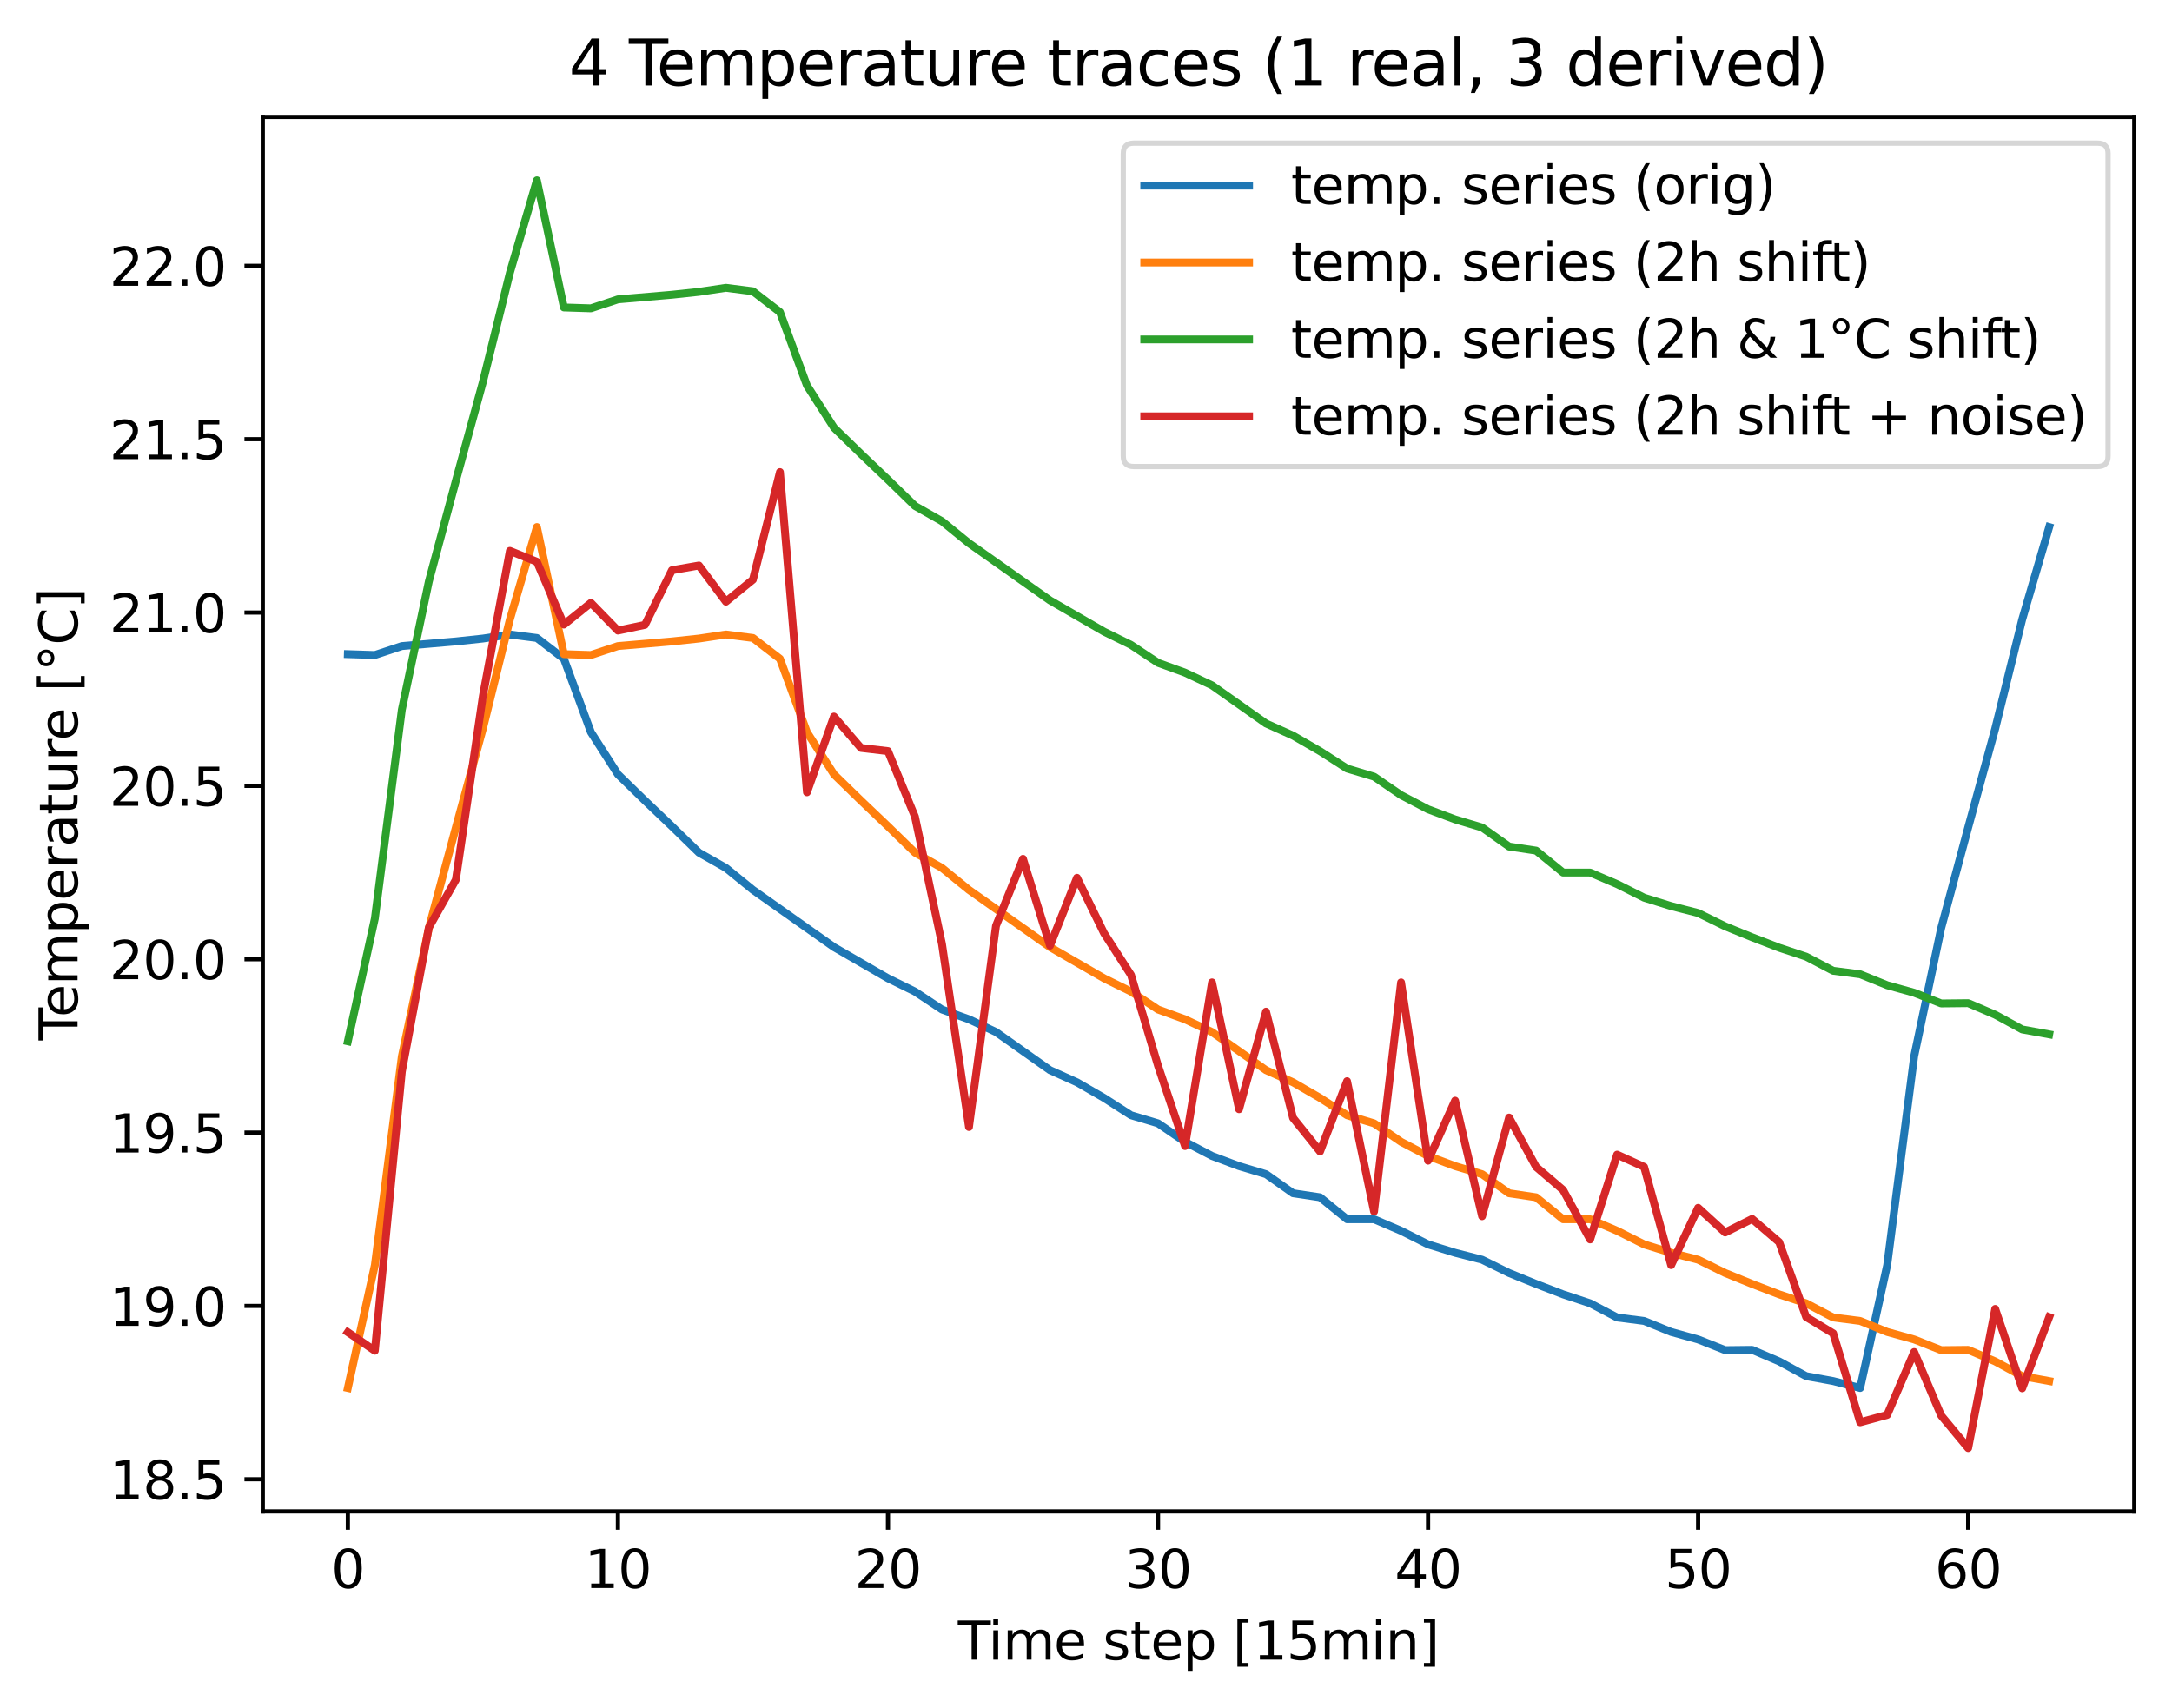 <?xml version="1.0" encoding="utf-8" standalone="no"?>
<!DOCTYPE svg PUBLIC "-//W3C//DTD SVG 1.1//EN"
  "http://www.w3.org/Graphics/SVG/1.1/DTD/svg11.dtd">
<svg xmlns:xlink="http://www.w3.org/1999/xlink" width="414.464pt" height="325.986pt" viewBox="0 0 414.464 325.986" xmlns="http://www.w3.org/2000/svg" version="1.1">
 <defs>
  <style type="text/css">*{stroke-linejoin: round; stroke-linecap: butt}</style>
 </defs>
 <g id="figure_1">
  <g id="patch_1">
   <path d="M 0 325.986 
L 414.464 325.986 
L 414.464 0 
L 0 0 
z
" style="fill: #ffffff"/>
  </g>
  <g id="axes_1">
   <g id="patch_2">
    <path d="M 50.144 288.43 
L 407.264 288.43 
L 407.264 22.318 
L 50.144 22.318 
z
" style="fill: #ffffff"/>
   </g>
   <g id="matplotlib.axis_1">
    <g id="xtick_1">
     <g id="line2d_1">
      <defs>
       <path id="m0b7dddaefb" d="M 0 0 
L 0 3.5 
" style="stroke: #000000; stroke-width: 0.8"/>
      </defs>
      <g>
       <use xlink:href="#m0b7dddaefb" x="66.376" y="288.43" style="stroke: #000000; stroke-width: 0.8"/>
      </g>
     </g>
     <g id="text_1">
      <!-- 0 -->
      <g transform="translate(63.195 303.029) scale(0.1 -0.1)">
       <defs>
        <path id="DejaVuSans-30" d="M 2034 4250 
Q 1547 4250 1301 3770 
Q 1056 3291 1056 2328 
Q 1056 1369 1301 889 
Q 1547 409 2034 409 
Q 2525 409 2770 889 
Q 3016 1369 3016 2328 
Q 3016 3291 2770 3770 
Q 2525 4250 2034 4250 
z
M 2034 4750 
Q 2819 4750 3233 4129 
Q 3647 3509 3647 2328 
Q 3647 1150 3233 529 
Q 2819 -91 2034 -91 
Q 1250 -91 836 529 
Q 422 1150 422 2328 
Q 422 3509 836 4129 
Q 1250 4750 2034 4750 
z
" transform="scale(0.016)"/>
       </defs>
       <use xlink:href="#DejaVuSans-30"/>
      </g>
     </g>
    </g>
    <g id="xtick_2">
     <g id="line2d_2">
      <g>
       <use xlink:href="#m0b7dddaefb" x="117.909" y="288.43" style="stroke: #000000; stroke-width: 0.8"/>
      </g>
     </g>
     <g id="text_2">
      <!-- 10 -->
      <g transform="translate(111.546 303.029) scale(0.1 -0.1)">
       <defs>
        <path id="DejaVuSans-31" d="M 794 531 
L 1825 531 
L 1825 4091 
L 703 3866 
L 703 4441 
L 1819 4666 
L 2450 4666 
L 2450 531 
L 3481 531 
L 3481 0 
L 794 0 
L 794 531 
z
" transform="scale(0.016)"/>
       </defs>
       <use xlink:href="#DejaVuSans-31"/>
       <use xlink:href="#DejaVuSans-30" transform="translate(63.623 0)"/>
      </g>
     </g>
    </g>
    <g id="xtick_3">
     <g id="line2d_3">
      <g>
       <use xlink:href="#m0b7dddaefb" x="169.441" y="288.43" style="stroke: #000000; stroke-width: 0.8"/>
      </g>
     </g>
     <g id="text_3">
      <!-- 20 -->
      <g transform="translate(163.079 303.029) scale(0.1 -0.1)">
       <defs>
        <path id="DejaVuSans-32" d="M 1228 531 
L 3431 531 
L 3431 0 
L 469 0 
L 469 531 
Q 828 903 1448 1529 
Q 2069 2156 2228 2338 
Q 2531 2678 2651 2914 
Q 2772 3150 2772 3378 
Q 2772 3750 2511 3984 
Q 2250 4219 1831 4219 
Q 1534 4219 1204 4116 
Q 875 4013 500 3803 
L 500 4441 
Q 881 4594 1212 4672 
Q 1544 4750 1819 4750 
Q 2544 4750 2975 4387 
Q 3406 4025 3406 3419 
Q 3406 3131 3298 2873 
Q 3191 2616 2906 2266 
Q 2828 2175 2409 1742 
Q 1991 1309 1228 531 
z
" transform="scale(0.016)"/>
       </defs>
       <use xlink:href="#DejaVuSans-32"/>
       <use xlink:href="#DejaVuSans-30" transform="translate(63.623 0)"/>
      </g>
     </g>
    </g>
    <g id="xtick_4">
     <g id="line2d_4">
      <g>
       <use xlink:href="#m0b7dddaefb" x="220.974" y="288.43" style="stroke: #000000; stroke-width: 0.8"/>
      </g>
     </g>
     <g id="text_4">
      <!-- 30 -->
      <g transform="translate(214.611 303.029) scale(0.1 -0.1)">
       <defs>
        <path id="DejaVuSans-33" d="M 2597 2516 
Q 3050 2419 3304 2112 
Q 3559 1806 3559 1356 
Q 3559 666 3084 287 
Q 2609 -91 1734 -91 
Q 1441 -91 1130 -33 
Q 819 25 488 141 
L 488 750 
Q 750 597 1062 519 
Q 1375 441 1716 441 
Q 2309 441 2620 675 
Q 2931 909 2931 1356 
Q 2931 1769 2642 2001 
Q 2353 2234 1838 2234 
L 1294 2234 
L 1294 2753 
L 1863 2753 
Q 2328 2753 2575 2939 
Q 2822 3125 2822 3475 
Q 2822 3834 2567 4026 
Q 2313 4219 1838 4219 
Q 1578 4219 1281 4162 
Q 984 4106 628 3988 
L 628 4550 
Q 988 4650 1302 4700 
Q 1616 4750 1894 4750 
Q 2613 4750 3031 4423 
Q 3450 4097 3450 3541 
Q 3450 3153 3228 2886 
Q 3006 2619 2597 2516 
z
" transform="scale(0.016)"/>
       </defs>
       <use xlink:href="#DejaVuSans-33"/>
       <use xlink:href="#DejaVuSans-30" transform="translate(63.623 0)"/>
      </g>
     </g>
    </g>
    <g id="xtick_5">
     <g id="line2d_5">
      <g>
       <use xlink:href="#m0b7dddaefb" x="272.506" y="288.43" style="stroke: #000000; stroke-width: 0.8"/>
      </g>
     </g>
     <g id="text_5">
      <!-- 40 -->
      <g transform="translate(266.144 303.029) scale(0.1 -0.1)">
       <defs>
        <path id="DejaVuSans-34" d="M 2419 4116 
L 825 1625 
L 2419 1625 
L 2419 4116 
z
M 2253 4666 
L 3047 4666 
L 3047 1625 
L 3713 1625 
L 3713 1100 
L 3047 1100 
L 3047 0 
L 2419 0 
L 2419 1100 
L 313 1100 
L 313 1709 
L 2253 4666 
z
" transform="scale(0.016)"/>
       </defs>
       <use xlink:href="#DejaVuSans-34"/>
       <use xlink:href="#DejaVuSans-30" transform="translate(63.623 0)"/>
      </g>
     </g>
    </g>
    <g id="xtick_6">
     <g id="line2d_6">
      <g>
       <use xlink:href="#m0b7dddaefb" x="324.039" y="288.43" style="stroke: #000000; stroke-width: 0.8"/>
      </g>
     </g>
     <g id="text_6">
      <!-- 50 -->
      <g transform="translate(317.676 303.029) scale(0.1 -0.1)">
       <defs>
        <path id="DejaVuSans-35" d="M 691 4666 
L 3169 4666 
L 3169 4134 
L 1269 4134 
L 1269 2991 
Q 1406 3038 1543 3061 
Q 1681 3084 1819 3084 
Q 2600 3084 3056 2656 
Q 3513 2228 3513 1497 
Q 3513 744 3044 326 
Q 2575 -91 1722 -91 
Q 1428 -91 1123 -41 
Q 819 9 494 109 
L 494 744 
Q 775 591 1075 516 
Q 1375 441 1709 441 
Q 2250 441 2565 725 
Q 2881 1009 2881 1497 
Q 2881 1984 2565 2268 
Q 2250 2553 1709 2553 
Q 1456 2553 1204 2497 
Q 953 2441 691 2322 
L 691 4666 
z
" transform="scale(0.016)"/>
       </defs>
       <use xlink:href="#DejaVuSans-35"/>
       <use xlink:href="#DejaVuSans-30" transform="translate(63.623 0)"/>
      </g>
     </g>
    </g>
    <g id="xtick_7">
     <g id="line2d_7">
      <g>
       <use xlink:href="#m0b7dddaefb" x="375.571" y="288.43" style="stroke: #000000; stroke-width: 0.8"/>
      </g>
     </g>
     <g id="text_7">
      <!-- 60 -->
      <g transform="translate(369.209 303.029) scale(0.1 -0.1)">
       <defs>
        <path id="DejaVuSans-36" d="M 2113 2584 
Q 1688 2584 1439 2293 
Q 1191 2003 1191 1497 
Q 1191 994 1439 701 
Q 1688 409 2113 409 
Q 2538 409 2786 701 
Q 3034 994 3034 1497 
Q 3034 2003 2786 2293 
Q 2538 2584 2113 2584 
z
M 3366 4563 
L 3366 3988 
Q 3128 4100 2886 4159 
Q 2644 4219 2406 4219 
Q 1781 4219 1451 3797 
Q 1122 3375 1075 2522 
Q 1259 2794 1537 2939 
Q 1816 3084 2150 3084 
Q 2853 3084 3261 2657 
Q 3669 2231 3669 1497 
Q 3669 778 3244 343 
Q 2819 -91 2113 -91 
Q 1303 -91 875 529 
Q 447 1150 447 2328 
Q 447 3434 972 4092 
Q 1497 4750 2381 4750 
Q 2619 4750 2861 4703 
Q 3103 4656 3366 4563 
z
" transform="scale(0.016)"/>
       </defs>
       <use xlink:href="#DejaVuSans-36"/>
       <use xlink:href="#DejaVuSans-30" transform="translate(63.623 0)"/>
      </g>
     </g>
    </g>
    <g id="text_8">
     <!-- Time step [15min] -->
     <g transform="translate(182.784 316.707) scale(0.1 -0.1)">
      <defs>
       <path id="DejaVuSans-54" d="M -19 4666 
L 3928 4666 
L 3928 4134 
L 2272 4134 
L 2272 0 
L 1638 0 
L 1638 4134 
L -19 4134 
L -19 4666 
z
" transform="scale(0.016)"/>
       <path id="DejaVuSans-69" d="M 603 3500 
L 1178 3500 
L 1178 0 
L 603 0 
L 603 3500 
z
M 603 4863 
L 1178 4863 
L 1178 4134 
L 603 4134 
L 603 4863 
z
" transform="scale(0.016)"/>
       <path id="DejaVuSans-6d" d="M 3328 2828 
Q 3544 3216 3844 3400 
Q 4144 3584 4550 3584 
Q 5097 3584 5394 3201 
Q 5691 2819 5691 2113 
L 5691 0 
L 5113 0 
L 5113 2094 
Q 5113 2597 4934 2840 
Q 4756 3084 4391 3084 
Q 3944 3084 3684 2787 
Q 3425 2491 3425 1978 
L 3425 0 
L 2847 0 
L 2847 2094 
Q 2847 2600 2669 2842 
Q 2491 3084 2119 3084 
Q 1678 3084 1418 2786 
Q 1159 2488 1159 1978 
L 1159 0 
L 581 0 
L 581 3500 
L 1159 3500 
L 1159 2956 
Q 1356 3278 1631 3431 
Q 1906 3584 2284 3584 
Q 2666 3584 2933 3390 
Q 3200 3197 3328 2828 
z
" transform="scale(0.016)"/>
       <path id="DejaVuSans-65" d="M 3597 1894 
L 3597 1613 
L 953 1613 
Q 991 1019 1311 708 
Q 1631 397 2203 397 
Q 2534 397 2845 478 
Q 3156 559 3463 722 
L 3463 178 
Q 3153 47 2828 -22 
Q 2503 -91 2169 -91 
Q 1331 -91 842 396 
Q 353 884 353 1716 
Q 353 2575 817 3079 
Q 1281 3584 2069 3584 
Q 2775 3584 3186 3129 
Q 3597 2675 3597 1894 
z
M 3022 2063 
Q 3016 2534 2758 2815 
Q 2500 3097 2075 3097 
Q 1594 3097 1305 2825 
Q 1016 2553 972 2059 
L 3022 2063 
z
" transform="scale(0.016)"/>
       <path id="DejaVuSans-20" transform="scale(0.016)"/>
       <path id="DejaVuSans-73" d="M 2834 3397 
L 2834 2853 
Q 2591 2978 2328 3040 
Q 2066 3103 1784 3103 
Q 1356 3103 1142 2972 
Q 928 2841 928 2578 
Q 928 2378 1081 2264 
Q 1234 2150 1697 2047 
L 1894 2003 
Q 2506 1872 2764 1633 
Q 3022 1394 3022 966 
Q 3022 478 2636 193 
Q 2250 -91 1575 -91 
Q 1294 -91 989 -36 
Q 684 19 347 128 
L 347 722 
Q 666 556 975 473 
Q 1284 391 1588 391 
Q 1994 391 2212 530 
Q 2431 669 2431 922 
Q 2431 1156 2273 1281 
Q 2116 1406 1581 1522 
L 1381 1569 
Q 847 1681 609 1914 
Q 372 2147 372 2553 
Q 372 3047 722 3315 
Q 1072 3584 1716 3584 
Q 2034 3584 2315 3537 
Q 2597 3491 2834 3397 
z
" transform="scale(0.016)"/>
       <path id="DejaVuSans-74" d="M 1172 4494 
L 1172 3500 
L 2356 3500 
L 2356 3053 
L 1172 3053 
L 1172 1153 
Q 1172 725 1289 603 
Q 1406 481 1766 481 
L 2356 481 
L 2356 0 
L 1766 0 
Q 1100 0 847 248 
Q 594 497 594 1153 
L 594 3053 
L 172 3053 
L 172 3500 
L 594 3500 
L 594 4494 
L 1172 4494 
z
" transform="scale(0.016)"/>
       <path id="DejaVuSans-70" d="M 1159 525 
L 1159 -1331 
L 581 -1331 
L 581 3500 
L 1159 3500 
L 1159 2969 
Q 1341 3281 1617 3432 
Q 1894 3584 2278 3584 
Q 2916 3584 3314 3078 
Q 3713 2572 3713 1747 
Q 3713 922 3314 415 
Q 2916 -91 2278 -91 
Q 1894 -91 1617 61 
Q 1341 213 1159 525 
z
M 3116 1747 
Q 3116 2381 2855 2742 
Q 2594 3103 2138 3103 
Q 1681 3103 1420 2742 
Q 1159 2381 1159 1747 
Q 1159 1113 1420 752 
Q 1681 391 2138 391 
Q 2594 391 2855 752 
Q 3116 1113 3116 1747 
z
" transform="scale(0.016)"/>
       <path id="DejaVuSans-5b" d="M 550 4863 
L 1875 4863 
L 1875 4416 
L 1125 4416 
L 1125 -397 
L 1875 -397 
L 1875 -844 
L 550 -844 
L 550 4863 
z
" transform="scale(0.016)"/>
       <path id="DejaVuSans-6e" d="M 3513 2113 
L 3513 0 
L 2938 0 
L 2938 2094 
Q 2938 2591 2744 2837 
Q 2550 3084 2163 3084 
Q 1697 3084 1428 2787 
Q 1159 2491 1159 1978 
L 1159 0 
L 581 0 
L 581 3500 
L 1159 3500 
L 1159 2956 
Q 1366 3272 1645 3428 
Q 1925 3584 2291 3584 
Q 2894 3584 3203 3211 
Q 3513 2838 3513 2113 
z
" transform="scale(0.016)"/>
       <path id="DejaVuSans-5d" d="M 1947 4863 
L 1947 -844 
L 622 -844 
L 622 -397 
L 1369 -397 
L 1369 4416 
L 622 4416 
L 622 4863 
L 1947 4863 
z
" transform="scale(0.016)"/>
      </defs>
      <use xlink:href="#DejaVuSans-54"/>
      <use xlink:href="#DejaVuSans-69" transform="translate(57.959 0)"/>
      <use xlink:href="#DejaVuSans-6d" transform="translate(85.742 0)"/>
      <use xlink:href="#DejaVuSans-65" transform="translate(183.154 0)"/>
      <use xlink:href="#DejaVuSans-20" transform="translate(244.678 0)"/>
      <use xlink:href="#DejaVuSans-73" transform="translate(276.465 0)"/>
      <use xlink:href="#DejaVuSans-74" transform="translate(328.564 0)"/>
      <use xlink:href="#DejaVuSans-65" transform="translate(367.773 0)"/>
      <use xlink:href="#DejaVuSans-70" transform="translate(429.297 0)"/>
      <use xlink:href="#DejaVuSans-20" transform="translate(492.773 0)"/>
      <use xlink:href="#DejaVuSans-5b" transform="translate(524.561 0)"/>
      <use xlink:href="#DejaVuSans-31" transform="translate(563.574 0)"/>
      <use xlink:href="#DejaVuSans-35" transform="translate(627.197 0)"/>
      <use xlink:href="#DejaVuSans-6d" transform="translate(690.82 0)"/>
      <use xlink:href="#DejaVuSans-69" transform="translate(788.232 0)"/>
      <use xlink:href="#DejaVuSans-6e" transform="translate(816.016 0)"/>
      <use xlink:href="#DejaVuSans-5d" transform="translate(879.395 0)"/>
     </g>
    </g>
   </g>
   <g id="matplotlib.axis_2">
    <g id="ytick_1">
     <g id="line2d_8">
      <defs>
       <path id="m5e335a6cf7" d="M 0 0 
L -3.5 0 
" style="stroke: #000000; stroke-width: 0.8"/>
      </defs>
      <g>
       <use xlink:href="#m5e335a6cf7" x="50.144" y="282.287" style="stroke: #000000; stroke-width: 0.8"/>
      </g>
     </g>
     <g id="text_9">
      <!-- 18.5 -->
      <g transform="translate(20.878 286.086) scale(0.1 -0.1)">
       <defs>
        <path id="DejaVuSans-38" d="M 2034 2216 
Q 1584 2216 1326 1975 
Q 1069 1734 1069 1313 
Q 1069 891 1326 650 
Q 1584 409 2034 409 
Q 2484 409 2743 651 
Q 3003 894 3003 1313 
Q 3003 1734 2745 1975 
Q 2488 2216 2034 2216 
z
M 1403 2484 
Q 997 2584 770 2862 
Q 544 3141 544 3541 
Q 544 4100 942 4425 
Q 1341 4750 2034 4750 
Q 2731 4750 3128 4425 
Q 3525 4100 3525 3541 
Q 3525 3141 3298 2862 
Q 3072 2584 2669 2484 
Q 3125 2378 3379 2068 
Q 3634 1759 3634 1313 
Q 3634 634 3220 271 
Q 2806 -91 2034 -91 
Q 1263 -91 848 271 
Q 434 634 434 1313 
Q 434 1759 690 2068 
Q 947 2378 1403 2484 
z
M 1172 3481 
Q 1172 3119 1398 2916 
Q 1625 2713 2034 2713 
Q 2441 2713 2670 2916 
Q 2900 3119 2900 3481 
Q 2900 3844 2670 4047 
Q 2441 4250 2034 4250 
Q 1625 4250 1398 4047 
Q 1172 3844 1172 3481 
z
" transform="scale(0.016)"/>
        <path id="DejaVuSans-2e" d="M 684 794 
L 1344 794 
L 1344 0 
L 684 0 
L 684 794 
z
" transform="scale(0.016)"/>
       </defs>
       <use xlink:href="#DejaVuSans-31"/>
       <use xlink:href="#DejaVuSans-38" transform="translate(63.623 0)"/>
       <use xlink:href="#DejaVuSans-2e" transform="translate(127.246 0)"/>
       <use xlink:href="#DejaVuSans-35" transform="translate(159.033 0)"/>
      </g>
     </g>
    </g>
    <g id="ytick_2">
     <g id="line2d_9">
      <g>
       <use xlink:href="#m5e335a6cf7" x="50.144" y="249.208" style="stroke: #000000; stroke-width: 0.8"/>
      </g>
     </g>
     <g id="text_10">
      <!-- 19.0 -->
      <g transform="translate(20.878 253.007) scale(0.1 -0.1)">
       <defs>
        <path id="DejaVuSans-39" d="M 703 97 
L 703 672 
Q 941 559 1184 500 
Q 1428 441 1663 441 
Q 2288 441 2617 861 
Q 2947 1281 2994 2138 
Q 2813 1869 2534 1725 
Q 2256 1581 1919 1581 
Q 1219 1581 811 2004 
Q 403 2428 403 3163 
Q 403 3881 828 4315 
Q 1253 4750 1959 4750 
Q 2769 4750 3195 4129 
Q 3622 3509 3622 2328 
Q 3622 1225 3098 567 
Q 2575 -91 1691 -91 
Q 1453 -91 1209 -44 
Q 966 3 703 97 
z
M 1959 2075 
Q 2384 2075 2632 2365 
Q 2881 2656 2881 3163 
Q 2881 3666 2632 3958 
Q 2384 4250 1959 4250 
Q 1534 4250 1286 3958 
Q 1038 3666 1038 3163 
Q 1038 2656 1286 2365 
Q 1534 2075 1959 2075 
z
" transform="scale(0.016)"/>
       </defs>
       <use xlink:href="#DejaVuSans-31"/>
       <use xlink:href="#DejaVuSans-39" transform="translate(63.623 0)"/>
       <use xlink:href="#DejaVuSans-2e" transform="translate(127.246 0)"/>
       <use xlink:href="#DejaVuSans-30" transform="translate(159.033 0)"/>
      </g>
     </g>
    </g>
    <g id="ytick_3">
     <g id="line2d_10">
      <g>
       <use xlink:href="#m5e335a6cf7" x="50.144" y="216.129" style="stroke: #000000; stroke-width: 0.8"/>
      </g>
     </g>
     <g id="text_11">
      <!-- 19.5 -->
      <g transform="translate(20.878 219.928) scale(0.1 -0.1)">
       <use xlink:href="#DejaVuSans-31"/>
       <use xlink:href="#DejaVuSans-39" transform="translate(63.623 0)"/>
       <use xlink:href="#DejaVuSans-2e" transform="translate(127.246 0)"/>
       <use xlink:href="#DejaVuSans-35" transform="translate(159.033 0)"/>
      </g>
     </g>
    </g>
    <g id="ytick_4">
     <g id="line2d_11">
      <g>
       <use xlink:href="#m5e335a6cf7" x="50.144" y="183.049" style="stroke: #000000; stroke-width: 0.8"/>
      </g>
     </g>
     <g id="text_12">
      <!-- 20.0 -->
      <g transform="translate(20.878 186.849) scale(0.1 -0.1)">
       <use xlink:href="#DejaVuSans-32"/>
       <use xlink:href="#DejaVuSans-30" transform="translate(63.623 0)"/>
       <use xlink:href="#DejaVuSans-2e" transform="translate(127.246 0)"/>
       <use xlink:href="#DejaVuSans-30" transform="translate(159.033 0)"/>
      </g>
     </g>
    </g>
    <g id="ytick_5">
     <g id="line2d_12">
      <g>
       <use xlink:href="#m5e335a6cf7" x="50.144" y="149.97" style="stroke: #000000; stroke-width: 0.8"/>
      </g>
     </g>
     <g id="text_13">
      <!-- 20.5 -->
      <g transform="translate(20.878 153.77) scale(0.1 -0.1)">
       <use xlink:href="#DejaVuSans-32"/>
       <use xlink:href="#DejaVuSans-30" transform="translate(63.623 0)"/>
       <use xlink:href="#DejaVuSans-2e" transform="translate(127.246 0)"/>
       <use xlink:href="#DejaVuSans-35" transform="translate(159.033 0)"/>
      </g>
     </g>
    </g>
    <g id="ytick_6">
     <g id="line2d_13">
      <g>
       <use xlink:href="#m5e335a6cf7" x="50.144" y="116.891" style="stroke: #000000; stroke-width: 0.8"/>
      </g>
     </g>
     <g id="text_14">
      <!-- 21.0 -->
      <g transform="translate(20.878 120.691) scale(0.1 -0.1)">
       <use xlink:href="#DejaVuSans-32"/>
       <use xlink:href="#DejaVuSans-31" transform="translate(63.623 0)"/>
       <use xlink:href="#DejaVuSans-2e" transform="translate(127.246 0)"/>
       <use xlink:href="#DejaVuSans-30" transform="translate(159.033 0)"/>
      </g>
     </g>
    </g>
    <g id="ytick_7">
     <g id="line2d_14">
      <g>
       <use xlink:href="#m5e335a6cf7" x="50.144" y="83.812" style="stroke: #000000; stroke-width: 0.8"/>
      </g>
     </g>
     <g id="text_15">
      <!-- 21.5 -->
      <g transform="translate(20.878 87.611) scale(0.1 -0.1)">
       <use xlink:href="#DejaVuSans-32"/>
       <use xlink:href="#DejaVuSans-31" transform="translate(63.623 0)"/>
       <use xlink:href="#DejaVuSans-2e" transform="translate(127.246 0)"/>
       <use xlink:href="#DejaVuSans-35" transform="translate(159.033 0)"/>
      </g>
     </g>
    </g>
    <g id="ytick_8">
     <g id="line2d_15">
      <g>
       <use xlink:href="#m5e335a6cf7" x="50.144" y="50.733" style="stroke: #000000; stroke-width: 0.8"/>
      </g>
     </g>
     <g id="text_16">
      <!-- 22.0 -->
      <g transform="translate(20.878 54.532) scale(0.1 -0.1)">
       <use xlink:href="#DejaVuSans-32"/>
       <use xlink:href="#DejaVuSans-32" transform="translate(63.623 0)"/>
       <use xlink:href="#DejaVuSans-2e" transform="translate(127.246 0)"/>
       <use xlink:href="#DejaVuSans-30" transform="translate(159.033 0)"/>
      </g>
     </g>
    </g>
    <g id="text_17">
     <!-- Temperature [°C] -->
     <g transform="translate(14.798 198.526) rotate(-90) scale(0.1 -0.1)">
      <defs>
       <path id="DejaVuSans-72" d="M 2631 2963 
Q 2534 3019 2420 3045 
Q 2306 3072 2169 3072 
Q 1681 3072 1420 2755 
Q 1159 2438 1159 1844 
L 1159 0 
L 581 0 
L 581 3500 
L 1159 3500 
L 1159 2956 
Q 1341 3275 1631 3429 
Q 1922 3584 2338 3584 
Q 2397 3584 2469 3576 
Q 2541 3569 2628 3553 
L 2631 2963 
z
" transform="scale(0.016)"/>
       <path id="DejaVuSans-61" d="M 2194 1759 
Q 1497 1759 1228 1600 
Q 959 1441 959 1056 
Q 959 750 1161 570 
Q 1363 391 1709 391 
Q 2188 391 2477 730 
Q 2766 1069 2766 1631 
L 2766 1759 
L 2194 1759 
z
M 3341 1997 
L 3341 0 
L 2766 0 
L 2766 531 
Q 2569 213 2275 61 
Q 1981 -91 1556 -91 
Q 1019 -91 701 211 
Q 384 513 384 1019 
Q 384 1609 779 1909 
Q 1175 2209 1959 2209 
L 2766 2209 
L 2766 2266 
Q 2766 2663 2505 2880 
Q 2244 3097 1772 3097 
Q 1472 3097 1187 3025 
Q 903 2953 641 2809 
L 641 3341 
Q 956 3463 1253 3523 
Q 1550 3584 1831 3584 
Q 2591 3584 2966 3190 
Q 3341 2797 3341 1997 
z
" transform="scale(0.016)"/>
       <path id="DejaVuSans-75" d="M 544 1381 
L 544 3500 
L 1119 3500 
L 1119 1403 
Q 1119 906 1312 657 
Q 1506 409 1894 409 
Q 2359 409 2629 706 
Q 2900 1003 2900 1516 
L 2900 3500 
L 3475 3500 
L 3475 0 
L 2900 0 
L 2900 538 
Q 2691 219 2414 64 
Q 2138 -91 1772 -91 
Q 1169 -91 856 284 
Q 544 659 544 1381 
z
M 1991 3584 
L 1991 3584 
z
" transform="scale(0.016)"/>
       <path id="DejaVuSans-b0" d="M 1600 4347 
Q 1350 4347 1178 4173 
Q 1006 4000 1006 3750 
Q 1006 3503 1178 3333 
Q 1350 3163 1600 3163 
Q 1850 3163 2022 3333 
Q 2194 3503 2194 3750 
Q 2194 3997 2020 4172 
Q 1847 4347 1600 4347 
z
M 1600 4750 
Q 1800 4750 1984 4673 
Q 2169 4597 2303 4453 
Q 2447 4313 2519 4134 
Q 2591 3956 2591 3750 
Q 2591 3338 2302 3052 
Q 2013 2766 1594 2766 
Q 1172 2766 890 3047 
Q 609 3328 609 3750 
Q 609 4169 896 4459 
Q 1184 4750 1600 4750 
z
" transform="scale(0.016)"/>
       <path id="DejaVuSans-43" d="M 4122 4306 
L 4122 3641 
Q 3803 3938 3442 4084 
Q 3081 4231 2675 4231 
Q 1875 4231 1450 3742 
Q 1025 3253 1025 2328 
Q 1025 1406 1450 917 
Q 1875 428 2675 428 
Q 3081 428 3442 575 
Q 3803 722 4122 1019 
L 4122 359 
Q 3791 134 3420 21 
Q 3050 -91 2638 -91 
Q 1578 -91 968 557 
Q 359 1206 359 2328 
Q 359 3453 968 4101 
Q 1578 4750 2638 4750 
Q 3056 4750 3426 4639 
Q 3797 4528 4122 4306 
z
" transform="scale(0.016)"/>
      </defs>
      <use xlink:href="#DejaVuSans-54"/>
      <use xlink:href="#DejaVuSans-65" transform="translate(44.084 0)"/>
      <use xlink:href="#DejaVuSans-6d" transform="translate(105.607 0)"/>
      <use xlink:href="#DejaVuSans-70" transform="translate(203.02 0)"/>
      <use xlink:href="#DejaVuSans-65" transform="translate(266.496 0)"/>
      <use xlink:href="#DejaVuSans-72" transform="translate(328.02 0)"/>
      <use xlink:href="#DejaVuSans-61" transform="translate(369.133 0)"/>
      <use xlink:href="#DejaVuSans-74" transform="translate(430.412 0)"/>
      <use xlink:href="#DejaVuSans-75" transform="translate(469.621 0)"/>
      <use xlink:href="#DejaVuSans-72" transform="translate(533 0)"/>
      <use xlink:href="#DejaVuSans-65" transform="translate(571.863 0)"/>
      <use xlink:href="#DejaVuSans-20" transform="translate(633.387 0)"/>
      <use xlink:href="#DejaVuSans-5b" transform="translate(665.174 0)"/>
      <use xlink:href="#DejaVuSans-b0" transform="translate(704.188 0)"/>
      <use xlink:href="#DejaVuSans-43" transform="translate(754.188 0)"/>
      <use xlink:href="#DejaVuSans-5d" transform="translate(824.012 0)"/>
     </g>
    </g>
   </g>
   <g id="line2d_16">
    <path d="M 66.376 124.83 
L 71.53 124.996 
L 76.683 123.287 
L 81.836 122.846 
L 86.989 122.404 
L 92.143 121.853 
L 97.296 121.081 
L 102.449 121.743 
L 107.602 125.712 
L 112.756 139.716 
L 117.909 147.765 
L 123.062 152.782 
L 128.215 157.689 
L 133.369 162.706 
L 138.522 165.628 
L 143.675 169.818 
L 148.828 173.457 
L 153.982 177.095 
L 159.135 180.734 
L 164.288 183.711 
L 169.441 186.688 
L 174.595 189.224 
L 179.748 192.642 
L 184.901 194.517 
L 190.054 196.943 
L 195.208 200.581 
L 200.361 204.22 
L 205.514 206.536 
L 210.667 209.513 
L 215.821 212.821 
L 220.974 214.364 
L 226.127 217.893 
L 231.28 220.594 
L 236.434 222.524 
L 241.587 224.068 
L 246.74 227.706 
L 251.893 228.478 
L 257.047 232.668 
L 262.2 232.668 
L 267.353 234.873 
L 272.506 237.465 
L 277.66 239.063 
L 282.813 240.387 
L 287.966 242.923 
L 293.119 245.018 
L 298.273 247.002 
L 303.426 248.711 
L 308.579 251.413 
L 313.732 252.075 
L 318.886 254.17 
L 324.039 255.603 
L 329.192 257.643 
L 334.345 257.588 
L 339.499 259.793 
L 344.652 262.605 
L 349.805 263.542 
L 354.958 264.865 
L 360.112 241.434 
L 365.265 201.574 
L 370.418 177.095 
L 375.571 157.909 
L 380.725 139.054 
L 385.878 118.214 
L 391.031 100.572 
" clip-path="url(#pde2aa0497b)" style="fill: none; stroke: #1f77b4; stroke-width: 1.5; stroke-linecap: square"/>
   </g>
   <g id="line2d_17">
    <path d="M 66.376 264.865 
L 71.53 241.434 
L 76.683 201.574 
L 81.836 177.095 
L 86.989 157.909 
L 92.143 139.054 
L 97.296 118.214 
L 102.449 100.572 
L 107.602 124.83 
L 112.756 124.996 
L 117.909 123.287 
L 123.062 122.846 
L 128.215 122.404 
L 133.369 121.853 
L 138.522 121.081 
L 143.675 121.743 
L 148.828 125.712 
L 153.982 139.716 
L 159.135 147.765 
L 164.288 152.782 
L 169.441 157.689 
L 174.595 162.706 
L 179.748 165.628 
L 184.901 169.818 
L 190.054 173.457 
L 195.208 177.095 
L 200.361 180.734 
L 205.514 183.711 
L 210.667 186.688 
L 215.821 189.224 
L 220.974 192.642 
L 226.127 194.517 
L 231.28 196.943 
L 236.434 200.581 
L 241.587 204.22 
L 246.74 206.536 
L 251.893 209.513 
L 257.047 212.821 
L 262.2 214.364 
L 267.353 217.893 
L 272.506 220.594 
L 277.66 222.524 
L 282.813 224.068 
L 287.966 227.706 
L 293.119 228.478 
L 298.273 232.668 
L 303.426 232.668 
L 308.579 234.873 
L 313.732 237.465 
L 318.886 239.063 
L 324.039 240.387 
L 329.192 242.923 
L 334.345 245.018 
L 339.499 247.002 
L 344.652 248.711 
L 349.805 251.413 
L 354.958 252.075 
L 360.112 254.17 
L 365.265 255.603 
L 370.418 257.643 
L 375.571 257.588 
L 380.725 259.793 
L 385.878 262.605 
L 391.031 263.542 
" clip-path="url(#pde2aa0497b)" style="fill: none; stroke: #ff7f0e; stroke-width: 1.5; stroke-linecap: square"/>
   </g>
   <g id="line2d_18">
    <path d="M 66.376 198.707 
L 71.53 175.276 
L 76.683 135.416 
L 81.836 110.937 
L 86.989 91.751 
L 92.143 72.896 
L 97.296 52.056 
L 102.449 34.414 
L 107.602 58.672 
L 112.756 58.838 
L 117.909 57.128 
L 123.062 56.687 
L 128.215 56.246 
L 133.369 55.695 
L 138.522 54.923 
L 143.675 55.585 
L 148.828 59.554 
L 153.982 73.558 
L 159.135 81.607 
L 164.288 86.624 
L 169.441 91.531 
L 174.595 96.548 
L 179.748 99.47 
L 184.901 103.66 
L 190.054 107.298 
L 195.208 110.937 
L 200.361 114.576 
L 205.514 117.553 
L 210.667 120.53 
L 215.821 123.066 
L 220.974 126.484 
L 226.127 128.359 
L 231.28 130.785 
L 236.434 134.423 
L 241.587 138.062 
L 246.74 140.377 
L 251.893 143.355 
L 257.047 146.662 
L 262.2 148.206 
L 267.353 151.735 
L 272.506 154.436 
L 277.66 156.366 
L 282.813 157.909 
L 287.966 161.548 
L 293.119 162.32 
L 298.273 166.51 
L 303.426 166.51 
L 308.579 168.715 
L 313.732 171.306 
L 318.886 172.905 
L 324.039 174.228 
L 329.192 176.764 
L 334.345 178.859 
L 339.499 180.844 
L 344.652 182.553 
L 349.805 185.255 
L 354.958 185.916 
L 360.112 188.011 
L 365.265 189.445 
L 370.418 191.485 
L 375.571 191.43 
L 380.725 193.635 
L 385.878 196.447 
L 391.031 197.384 
" clip-path="url(#pde2aa0497b)" style="fill: none; stroke: #2ca02c; stroke-width: 1.5; stroke-linecap: square"/>
   </g>
   <g id="line2d_19">
    <path d="M 66.376 254.225 
L 71.53 257.757 
L 76.683 204.479 
L 81.836 176.982 
L 86.989 167.872 
L 92.143 132.839 
L 97.296 105.12 
L 102.449 107.197 
L 107.602 119.184 
L 112.756 115.045 
L 117.909 120.332 
L 123.062 119.241 
L 128.215 108.818 
L 133.369 107.915 
L 138.522 114.816 
L 143.675 110.612 
L 148.828 90.089 
L 153.982 151.192 
L 159.135 136.736 
L 164.288 142.729 
L 169.441 143.335 
L 174.595 155.851 
L 179.748 180.127 
L 184.901 215.068 
L 190.054 176.673 
L 195.208 163.891 
L 200.361 180.456 
L 205.514 167.508 
L 210.667 178.061 
L 215.821 186.06 
L 220.974 203.364 
L 226.127 218.701 
L 231.28 187.469 
L 236.434 211.672 
L 241.587 193.049 
L 246.74 213.328 
L 251.893 219.738 
L 257.047 206.32 
L 262.2 231.188 
L 267.353 187.469 
L 272.506 221.49 
L 277.66 210.035 
L 282.813 232.09 
L 287.966 213.26 
L 293.119 222.672 
L 298.273 227.084 
L 303.426 236.519 
L 308.579 220.335 
L 313.732 222.675 
L 318.886 241.424 
L 324.039 230.49 
L 329.192 235.189 
L 334.345 232.607 
L 339.499 237.027 
L 344.652 251.32 
L 349.805 254.433 
L 354.958 271.41 
L 360.112 270.002 
L 365.265 257.998 
L 370.418 270.128 
L 375.571 276.334 
L 380.725 249.778 
L 385.878 264.929 
L 391.031 251.342 
" clip-path="url(#pde2aa0497b)" style="fill: none; stroke: #d62728; stroke-width: 1.5; stroke-linecap: square"/>
   </g>
   <g id="patch_3">
    <path d="M 50.144 288.43 
L 50.144 22.318 
" style="fill: none; stroke: #000000; stroke-width: 0.8; stroke-linejoin: miter; stroke-linecap: square"/>
   </g>
   <g id="patch_4">
    <path d="M 407.264 288.43 
L 407.264 22.318 
" style="fill: none; stroke: #000000; stroke-width: 0.8; stroke-linejoin: miter; stroke-linecap: square"/>
   </g>
   <g id="patch_5">
    <path d="M 50.144 288.43 
L 407.264 288.43 
" style="fill: none; stroke: #000000; stroke-width: 0.8; stroke-linejoin: miter; stroke-linecap: square"/>
   </g>
   <g id="patch_6">
    <path d="M 50.144 22.318 
L 407.264 22.318 
" style="fill: none; stroke: #000000; stroke-width: 0.8; stroke-linejoin: miter; stroke-linecap: square"/>
   </g>
   <g id="text_18">
    <!-- 4 Temperature traces (1 real, 3 derived) -->
    <g transform="translate(108.552 16.318) scale(0.12 -0.12)">
     <defs>
      <path id="DejaVuSans-63" d="M 3122 3366 
L 3122 2828 
Q 2878 2963 2633 3030 
Q 2388 3097 2138 3097 
Q 1578 3097 1268 2742 
Q 959 2388 959 1747 
Q 959 1106 1268 751 
Q 1578 397 2138 397 
Q 2388 397 2633 464 
Q 2878 531 3122 666 
L 3122 134 
Q 2881 22 2623 -34 
Q 2366 -91 2075 -91 
Q 1284 -91 818 406 
Q 353 903 353 1747 
Q 353 2603 823 3093 
Q 1294 3584 2113 3584 
Q 2378 3584 2631 3529 
Q 2884 3475 3122 3366 
z
" transform="scale(0.016)"/>
      <path id="DejaVuSans-28" d="M 1984 4856 
Q 1566 4138 1362 3434 
Q 1159 2731 1159 2009 
Q 1159 1288 1364 580 
Q 1569 -128 1984 -844 
L 1484 -844 
Q 1016 -109 783 600 
Q 550 1309 550 2009 
Q 550 2706 781 3412 
Q 1013 4119 1484 4856 
L 1984 4856 
z
" transform="scale(0.016)"/>
      <path id="DejaVuSans-6c" d="M 603 4863 
L 1178 4863 
L 1178 0 
L 603 0 
L 603 4863 
z
" transform="scale(0.016)"/>
      <path id="DejaVuSans-2c" d="M 750 794 
L 1409 794 
L 1409 256 
L 897 -744 
L 494 -744 
L 750 256 
L 750 794 
z
" transform="scale(0.016)"/>
      <path id="DejaVuSans-64" d="M 2906 2969 
L 2906 4863 
L 3481 4863 
L 3481 0 
L 2906 0 
L 2906 525 
Q 2725 213 2448 61 
Q 2172 -91 1784 -91 
Q 1150 -91 751 415 
Q 353 922 353 1747 
Q 353 2572 751 3078 
Q 1150 3584 1784 3584 
Q 2172 3584 2448 3432 
Q 2725 3281 2906 2969 
z
M 947 1747 
Q 947 1113 1208 752 
Q 1469 391 1925 391 
Q 2381 391 2643 752 
Q 2906 1113 2906 1747 
Q 2906 2381 2643 2742 
Q 2381 3103 1925 3103 
Q 1469 3103 1208 2742 
Q 947 2381 947 1747 
z
" transform="scale(0.016)"/>
      <path id="DejaVuSans-76" d="M 191 3500 
L 800 3500 
L 1894 563 
L 2988 3500 
L 3597 3500 
L 2284 0 
L 1503 0 
L 191 3500 
z
" transform="scale(0.016)"/>
      <path id="DejaVuSans-29" d="M 513 4856 
L 1013 4856 
Q 1481 4119 1714 3412 
Q 1947 2706 1947 2009 
Q 1947 1309 1714 600 
Q 1481 -109 1013 -844 
L 513 -844 
Q 928 -128 1133 580 
Q 1338 1288 1338 2009 
Q 1338 2731 1133 3434 
Q 928 4138 513 4856 
z
" transform="scale(0.016)"/>
     </defs>
     <use xlink:href="#DejaVuSans-34"/>
     <use xlink:href="#DejaVuSans-20" transform="translate(63.623 0)"/>
     <use xlink:href="#DejaVuSans-54" transform="translate(95.41 0)"/>
     <use xlink:href="#DejaVuSans-65" transform="translate(139.494 0)"/>
     <use xlink:href="#DejaVuSans-6d" transform="translate(201.018 0)"/>
     <use xlink:href="#DejaVuSans-70" transform="translate(298.43 0)"/>
     <use xlink:href="#DejaVuSans-65" transform="translate(361.906 0)"/>
     <use xlink:href="#DejaVuSans-72" transform="translate(423.43 0)"/>
     <use xlink:href="#DejaVuSans-61" transform="translate(464.543 0)"/>
     <use xlink:href="#DejaVuSans-74" transform="translate(525.822 0)"/>
     <use xlink:href="#DejaVuSans-75" transform="translate(565.031 0)"/>
     <use xlink:href="#DejaVuSans-72" transform="translate(628.41 0)"/>
     <use xlink:href="#DejaVuSans-65" transform="translate(667.273 0)"/>
     <use xlink:href="#DejaVuSans-20" transform="translate(728.797 0)"/>
     <use xlink:href="#DejaVuSans-74" transform="translate(760.584 0)"/>
     <use xlink:href="#DejaVuSans-72" transform="translate(799.793 0)"/>
     <use xlink:href="#DejaVuSans-61" transform="translate(840.906 0)"/>
     <use xlink:href="#DejaVuSans-63" transform="translate(902.186 0)"/>
     <use xlink:href="#DejaVuSans-65" transform="translate(957.166 0)"/>
     <use xlink:href="#DejaVuSans-73" transform="translate(1018.689 0)"/>
     <use xlink:href="#DejaVuSans-20" transform="translate(1070.789 0)"/>
     <use xlink:href="#DejaVuSans-28" transform="translate(1102.576 0)"/>
     <use xlink:href="#DejaVuSans-31" transform="translate(1141.59 0)"/>
     <use xlink:href="#DejaVuSans-20" transform="translate(1205.213 0)"/>
     <use xlink:href="#DejaVuSans-72" transform="translate(1237 0)"/>
     <use xlink:href="#DejaVuSans-65" transform="translate(1275.863 0)"/>
     <use xlink:href="#DejaVuSans-61" transform="translate(1337.387 0)"/>
     <use xlink:href="#DejaVuSans-6c" transform="translate(1398.666 0)"/>
     <use xlink:href="#DejaVuSans-2c" transform="translate(1426.449 0)"/>
     <use xlink:href="#DejaVuSans-20" transform="translate(1458.236 0)"/>
     <use xlink:href="#DejaVuSans-33" transform="translate(1490.023 0)"/>
     <use xlink:href="#DejaVuSans-20" transform="translate(1553.646 0)"/>
     <use xlink:href="#DejaVuSans-64" transform="translate(1585.434 0)"/>
     <use xlink:href="#DejaVuSans-65" transform="translate(1648.91 0)"/>
     <use xlink:href="#DejaVuSans-72" transform="translate(1710.434 0)"/>
     <use xlink:href="#DejaVuSans-69" transform="translate(1751.547 0)"/>
     <use xlink:href="#DejaVuSans-76" transform="translate(1779.33 0)"/>
     <use xlink:href="#DejaVuSans-65" transform="translate(1838.51 0)"/>
     <use xlink:href="#DejaVuSans-64" transform="translate(1900.033 0)"/>
     <use xlink:href="#DejaVuSans-29" transform="translate(1963.51 0)"/>
    </g>
   </g>
   <g id="legend_1">
    <g id="patch_7">
     <path d="M 216.348 89.031 
L 400.264 89.031 
Q 402.264 89.031 402.264 87.031 
L 402.264 29.318 
Q 402.264 27.318 400.264 27.318 
L 216.348 27.318 
Q 214.348 27.318 214.348 29.318 
L 214.348 87.031 
Q 214.348 89.031 216.348 89.031 
z
" style="fill: #ffffff; opacity: 0.8; stroke: #cccccc; stroke-linejoin: miter"/>
    </g>
    <g id="line2d_20">
     <path d="M 218.348 35.417 
L 228.348 35.417 
L 238.348 35.417 
" style="fill: none; stroke: #1f77b4; stroke-width: 1.5; stroke-linecap: square"/>
    </g>
    <g id="text_19">
     <!-- temp. series (orig) -->
     <g transform="translate(246.348 38.917) scale(0.1 -0.1)">
      <defs>
       <path id="DejaVuSans-6f" d="M 1959 3097 
Q 1497 3097 1228 2736 
Q 959 2375 959 1747 
Q 959 1119 1226 758 
Q 1494 397 1959 397 
Q 2419 397 2687 759 
Q 2956 1122 2956 1747 
Q 2956 2369 2687 2733 
Q 2419 3097 1959 3097 
z
M 1959 3584 
Q 2709 3584 3137 3096 
Q 3566 2609 3566 1747 
Q 3566 888 3137 398 
Q 2709 -91 1959 -91 
Q 1206 -91 779 398 
Q 353 888 353 1747 
Q 353 2609 779 3096 
Q 1206 3584 1959 3584 
z
" transform="scale(0.016)"/>
       <path id="DejaVuSans-67" d="M 2906 1791 
Q 2906 2416 2648 2759 
Q 2391 3103 1925 3103 
Q 1463 3103 1205 2759 
Q 947 2416 947 1791 
Q 947 1169 1205 825 
Q 1463 481 1925 481 
Q 2391 481 2648 825 
Q 2906 1169 2906 1791 
z
M 3481 434 
Q 3481 -459 3084 -895 
Q 2688 -1331 1869 -1331 
Q 1566 -1331 1297 -1286 
Q 1028 -1241 775 -1147 
L 775 -588 
Q 1028 -725 1275 -790 
Q 1522 -856 1778 -856 
Q 2344 -856 2625 -561 
Q 2906 -266 2906 331 
L 2906 616 
Q 2728 306 2450 153 
Q 2172 0 1784 0 
Q 1141 0 747 490 
Q 353 981 353 1791 
Q 353 2603 747 3093 
Q 1141 3584 1784 3584 
Q 2172 3584 2450 3431 
Q 2728 3278 2906 2969 
L 2906 3500 
L 3481 3500 
L 3481 434 
z
" transform="scale(0.016)"/>
      </defs>
      <use xlink:href="#DejaVuSans-74"/>
      <use xlink:href="#DejaVuSans-65" transform="translate(39.209 0)"/>
      <use xlink:href="#DejaVuSans-6d" transform="translate(100.732 0)"/>
      <use xlink:href="#DejaVuSans-70" transform="translate(198.145 0)"/>
      <use xlink:href="#DejaVuSans-2e" transform="translate(261.621 0)"/>
      <use xlink:href="#DejaVuSans-20" transform="translate(293.408 0)"/>
      <use xlink:href="#DejaVuSans-73" transform="translate(325.195 0)"/>
      <use xlink:href="#DejaVuSans-65" transform="translate(377.295 0)"/>
      <use xlink:href="#DejaVuSans-72" transform="translate(438.818 0)"/>
      <use xlink:href="#DejaVuSans-69" transform="translate(479.932 0)"/>
      <use xlink:href="#DejaVuSans-65" transform="translate(507.715 0)"/>
      <use xlink:href="#DejaVuSans-73" transform="translate(569.238 0)"/>
      <use xlink:href="#DejaVuSans-20" transform="translate(621.338 0)"/>
      <use xlink:href="#DejaVuSans-28" transform="translate(653.125 0)"/>
      <use xlink:href="#DejaVuSans-6f" transform="translate(692.139 0)"/>
      <use xlink:href="#DejaVuSans-72" transform="translate(753.32 0)"/>
      <use xlink:href="#DejaVuSans-69" transform="translate(794.434 0)"/>
      <use xlink:href="#DejaVuSans-67" transform="translate(822.217 0)"/>
      <use xlink:href="#DejaVuSans-29" transform="translate(885.693 0)"/>
     </g>
    </g>
    <g id="line2d_21">
     <path d="M 218.348 50.095 
L 228.348 50.095 
L 238.348 50.095 
" style="fill: none; stroke: #ff7f0e; stroke-width: 1.5; stroke-linecap: square"/>
    </g>
    <g id="text_20">
     <!-- temp. series (2h shift) -->
     <g transform="translate(246.348 53.595) scale(0.1 -0.1)">
      <defs>
       <path id="DejaVuSans-68" d="M 3513 2113 
L 3513 0 
L 2938 0 
L 2938 2094 
Q 2938 2591 2744 2837 
Q 2550 3084 2163 3084 
Q 1697 3084 1428 2787 
Q 1159 2491 1159 1978 
L 1159 0 
L 581 0 
L 581 4863 
L 1159 4863 
L 1159 2956 
Q 1366 3272 1645 3428 
Q 1925 3584 2291 3584 
Q 2894 3584 3203 3211 
Q 3513 2838 3513 2113 
z
" transform="scale(0.016)"/>
       <path id="DejaVuSans-66" d="M 2375 4863 
L 2375 4384 
L 1825 4384 
Q 1516 4384 1395 4259 
Q 1275 4134 1275 3809 
L 1275 3500 
L 2222 3500 
L 2222 3053 
L 1275 3053 
L 1275 0 
L 697 0 
L 697 3053 
L 147 3053 
L 147 3500 
L 697 3500 
L 697 3744 
Q 697 4328 969 4595 
Q 1241 4863 1831 4863 
L 2375 4863 
z
" transform="scale(0.016)"/>
      </defs>
      <use xlink:href="#DejaVuSans-74"/>
      <use xlink:href="#DejaVuSans-65" transform="translate(39.209 0)"/>
      <use xlink:href="#DejaVuSans-6d" transform="translate(100.732 0)"/>
      <use xlink:href="#DejaVuSans-70" transform="translate(198.145 0)"/>
      <use xlink:href="#DejaVuSans-2e" transform="translate(261.621 0)"/>
      <use xlink:href="#DejaVuSans-20" transform="translate(293.408 0)"/>
      <use xlink:href="#DejaVuSans-73" transform="translate(325.195 0)"/>
      <use xlink:href="#DejaVuSans-65" transform="translate(377.295 0)"/>
      <use xlink:href="#DejaVuSans-72" transform="translate(438.818 0)"/>
      <use xlink:href="#DejaVuSans-69" transform="translate(479.932 0)"/>
      <use xlink:href="#DejaVuSans-65" transform="translate(507.715 0)"/>
      <use xlink:href="#DejaVuSans-73" transform="translate(569.238 0)"/>
      <use xlink:href="#DejaVuSans-20" transform="translate(621.338 0)"/>
      <use xlink:href="#DejaVuSans-28" transform="translate(653.125 0)"/>
      <use xlink:href="#DejaVuSans-32" transform="translate(692.139 0)"/>
      <use xlink:href="#DejaVuSans-68" transform="translate(755.762 0)"/>
      <use xlink:href="#DejaVuSans-20" transform="translate(819.141 0)"/>
      <use xlink:href="#DejaVuSans-73" transform="translate(850.928 0)"/>
      <use xlink:href="#DejaVuSans-68" transform="translate(903.027 0)"/>
      <use xlink:href="#DejaVuSans-69" transform="translate(966.406 0)"/>
      <use xlink:href="#DejaVuSans-66" transform="translate(994.189 0)"/>
      <use xlink:href="#DejaVuSans-74" transform="translate(1027.645 0)"/>
      <use xlink:href="#DejaVuSans-29" transform="translate(1066.854 0)"/>
     </g>
    </g>
    <g id="line2d_22">
     <path d="M 218.348 64.773 
L 228.348 64.773 
L 238.348 64.773 
" style="fill: none; stroke: #2ca02c; stroke-width: 1.5; stroke-linecap: square"/>
    </g>
    <g id="text_21">
     <!-- temp. series (2h &amp; 1°C shift) -->
     <g transform="translate(246.348 68.273) scale(0.1 -0.1)">
      <defs>
       <path id="DejaVuSans-26" d="M 1556 2509 
Q 1272 2256 1139 2004 
Q 1006 1753 1006 1478 
Q 1006 1022 1337 719 
Q 1669 416 2169 416 
Q 2466 416 2725 514 
Q 2984 613 3213 813 
L 1556 2509 
z
M 1997 2859 
L 3584 1234 
Q 3769 1513 3872 1830 
Q 3975 2147 3994 2503 
L 4575 2503 
Q 4538 2091 4375 1687 
Q 4213 1284 3922 891 
L 4794 0 
L 4006 0 
L 3559 459 
Q 3234 181 2878 45 
Q 2522 -91 2113 -91 
Q 1359 -91 881 339 
Q 403 769 403 1441 
Q 403 1841 612 2192 
Q 822 2544 1241 2853 
Q 1091 3050 1012 3245 
Q 934 3441 934 3628 
Q 934 4134 1281 4442 
Q 1628 4750 2203 4750 
Q 2463 4750 2720 4694 
Q 2978 4638 3244 4525 
L 3244 3956 
Q 2972 4103 2725 4179 
Q 2478 4256 2266 4256 
Q 1938 4256 1733 4082 
Q 1528 3909 1528 3634 
Q 1528 3475 1620 3314 
Q 1713 3153 1997 2859 
z
" transform="scale(0.016)"/>
      </defs>
      <use xlink:href="#DejaVuSans-74"/>
      <use xlink:href="#DejaVuSans-65" transform="translate(39.209 0)"/>
      <use xlink:href="#DejaVuSans-6d" transform="translate(100.732 0)"/>
      <use xlink:href="#DejaVuSans-70" transform="translate(198.145 0)"/>
      <use xlink:href="#DejaVuSans-2e" transform="translate(261.621 0)"/>
      <use xlink:href="#DejaVuSans-20" transform="translate(293.408 0)"/>
      <use xlink:href="#DejaVuSans-73" transform="translate(325.195 0)"/>
      <use xlink:href="#DejaVuSans-65" transform="translate(377.295 0)"/>
      <use xlink:href="#DejaVuSans-72" transform="translate(438.818 0)"/>
      <use xlink:href="#DejaVuSans-69" transform="translate(479.932 0)"/>
      <use xlink:href="#DejaVuSans-65" transform="translate(507.715 0)"/>
      <use xlink:href="#DejaVuSans-73" transform="translate(569.238 0)"/>
      <use xlink:href="#DejaVuSans-20" transform="translate(621.338 0)"/>
      <use xlink:href="#DejaVuSans-28" transform="translate(653.125 0)"/>
      <use xlink:href="#DejaVuSans-32" transform="translate(692.139 0)"/>
      <use xlink:href="#DejaVuSans-68" transform="translate(755.762 0)"/>
      <use xlink:href="#DejaVuSans-20" transform="translate(819.141 0)"/>
      <use xlink:href="#DejaVuSans-26" transform="translate(850.928 0)"/>
      <use xlink:href="#DejaVuSans-20" transform="translate(928.906 0)"/>
      <use xlink:href="#DejaVuSans-31" transform="translate(960.693 0)"/>
      <use xlink:href="#DejaVuSans-b0" transform="translate(1024.316 0)"/>
      <use xlink:href="#DejaVuSans-43" transform="translate(1074.316 0)"/>
      <use xlink:href="#DejaVuSans-20" transform="translate(1144.141 0)"/>
      <use xlink:href="#DejaVuSans-73" transform="translate(1175.928 0)"/>
      <use xlink:href="#DejaVuSans-68" transform="translate(1228.027 0)"/>
      <use xlink:href="#DejaVuSans-69" transform="translate(1291.406 0)"/>
      <use xlink:href="#DejaVuSans-66" transform="translate(1319.189 0)"/>
      <use xlink:href="#DejaVuSans-74" transform="translate(1352.645 0)"/>
      <use xlink:href="#DejaVuSans-29" transform="translate(1391.854 0)"/>
     </g>
    </g>
    <g id="line2d_23">
     <path d="M 218.348 79.451 
L 228.348 79.451 
L 238.348 79.451 
" style="fill: none; stroke: #d62728; stroke-width: 1.5; stroke-linecap: square"/>
    </g>
    <g id="text_22">
     <!-- temp. series (2h shift + noise) -->
     <g transform="translate(246.348 82.951) scale(0.1 -0.1)">
      <defs>
       <path id="DejaVuSans-2b" d="M 2944 4013 
L 2944 2272 
L 4684 2272 
L 4684 1741 
L 2944 1741 
L 2944 0 
L 2419 0 
L 2419 1741 
L 678 1741 
L 678 2272 
L 2419 2272 
L 2419 4013 
L 2944 4013 
z
" transform="scale(0.016)"/>
      </defs>
      <use xlink:href="#DejaVuSans-74"/>
      <use xlink:href="#DejaVuSans-65" transform="translate(39.209 0)"/>
      <use xlink:href="#DejaVuSans-6d" transform="translate(100.732 0)"/>
      <use xlink:href="#DejaVuSans-70" transform="translate(198.145 0)"/>
      <use xlink:href="#DejaVuSans-2e" transform="translate(261.621 0)"/>
      <use xlink:href="#DejaVuSans-20" transform="translate(293.408 0)"/>
      <use xlink:href="#DejaVuSans-73" transform="translate(325.195 0)"/>
      <use xlink:href="#DejaVuSans-65" transform="translate(377.295 0)"/>
      <use xlink:href="#DejaVuSans-72" transform="translate(438.818 0)"/>
      <use xlink:href="#DejaVuSans-69" transform="translate(479.932 0)"/>
      <use xlink:href="#DejaVuSans-65" transform="translate(507.715 0)"/>
      <use xlink:href="#DejaVuSans-73" transform="translate(569.238 0)"/>
      <use xlink:href="#DejaVuSans-20" transform="translate(621.338 0)"/>
      <use xlink:href="#DejaVuSans-28" transform="translate(653.125 0)"/>
      <use xlink:href="#DejaVuSans-32" transform="translate(692.139 0)"/>
      <use xlink:href="#DejaVuSans-68" transform="translate(755.762 0)"/>
      <use xlink:href="#DejaVuSans-20" transform="translate(819.141 0)"/>
      <use xlink:href="#DejaVuSans-73" transform="translate(850.928 0)"/>
      <use xlink:href="#DejaVuSans-68" transform="translate(903.027 0)"/>
      <use xlink:href="#DejaVuSans-69" transform="translate(966.406 0)"/>
      <use xlink:href="#DejaVuSans-66" transform="translate(994.189 0)"/>
      <use xlink:href="#DejaVuSans-74" transform="translate(1027.645 0)"/>
      <use xlink:href="#DejaVuSans-20" transform="translate(1066.854 0)"/>
      <use xlink:href="#DejaVuSans-2b" transform="translate(1098.641 0)"/>
      <use xlink:href="#DejaVuSans-20" transform="translate(1182.43 0)"/>
      <use xlink:href="#DejaVuSans-6e" transform="translate(1214.217 0)"/>
      <use xlink:href="#DejaVuSans-6f" transform="translate(1277.596 0)"/>
      <use xlink:href="#DejaVuSans-69" transform="translate(1338.777 0)"/>
      <use xlink:href="#DejaVuSans-73" transform="translate(1366.561 0)"/>
      <use xlink:href="#DejaVuSans-65" transform="translate(1418.66 0)"/>
      <use xlink:href="#DejaVuSans-29" transform="translate(1480.184 0)"/>
     </g>
    </g>
   </g>
  </g>
 </g>
 <defs>
  <clipPath id="pde2aa0497b">
   <rect x="50.144" y="22.318" width="357.12" height="266.112"/>
  </clipPath>
 </defs>
</svg>
